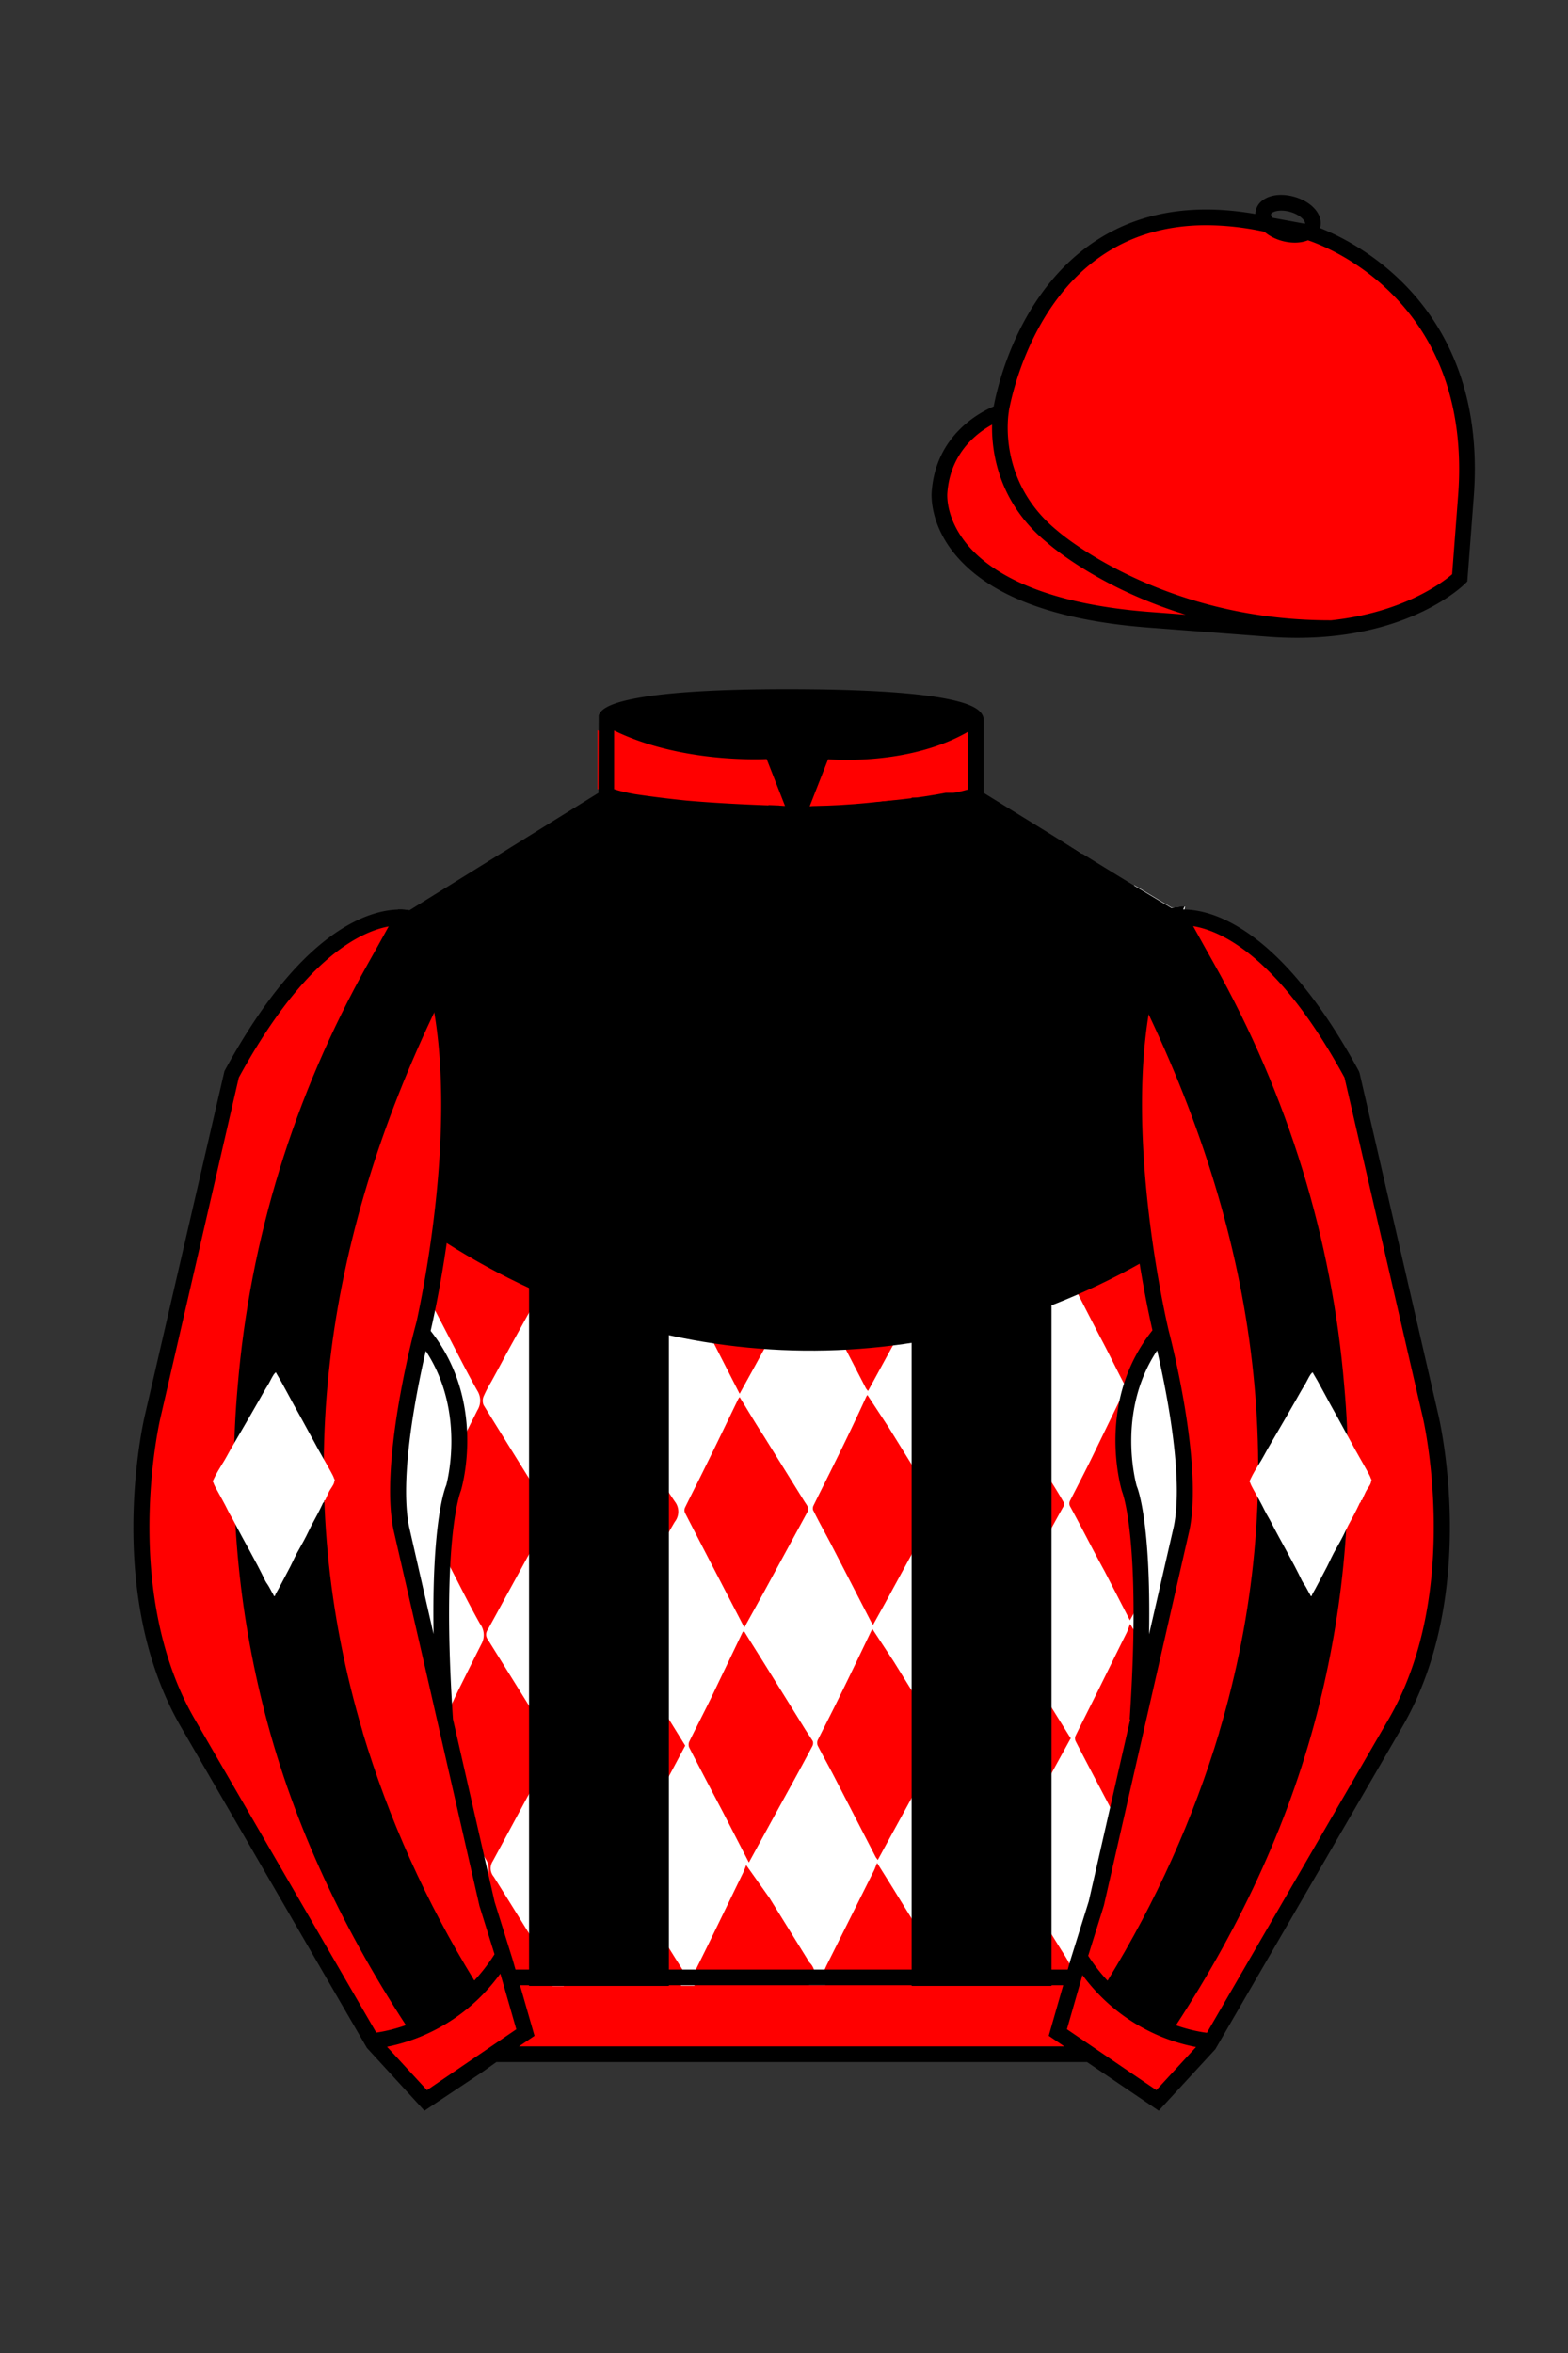 
<svg xmlns="http://www.w3.org/2000/svg" viewBox="0 0 100 150">

	<rect x="0" y="0" width="100" height="150" fill="#333333" stroke="none"/>

	<path d="M74.752 58.99s5.164-1.613 11.451 9.961l5.025 21.795s2.623 11.087-2.232 19.497l-11.869 20.482-3.318 3.605-4.346-2.944H31.484l-1.03.731-3.317 2.213-1.658-1.802-1.659-1.803-5.936-10.241-5.936-10.241c-2.427-4.205-2.985-9.08-2.936-12.902.049-3.823.705-6.595.705-6.595l2.512-10.897 2.512-10.898c3.144-5.787 6.007-8.277 8.084-9.321 2.077-1.043 3.368-.64 3.368-.64l6.228-3.865 6.229-3.865v-5.08s.087-.328 1.571-.655c1.483-.328 4.364-.655 9.95-.655 6.222 0 9.232.368 10.689.737 1.455.369 1.357.737 1.357.737v4.916l12.535 7.73z" fill="#FF0000"></path>

<path fill="#FFFFFF" d="M69.65,92.89l1.71-3.52.3-.63a.89.89,0,0,1,.08-.13l.61,1c0-.15.07-.29.1-.44A9.49,9.49,0,0,1,73.8,86.1c0,.11,0,.22.07.34.16.71.35,1.65.54,2.71l.09.54A36.13,36.13,0,0,1,75,93.9h0l0,0c.28.47.58.93.87,1.39,0-.16,0-.32,0-.48a12.55,12.55,0,0,0,0-1.36l-.06-.75c0-.5-.11-1-.17-1.49,0,0,0,0,0,0,0-.41-.11-.81-.17-1.2l-.06-.36-.09-.54c0-.07,0-.14,0-.2v0q-.08-.4-.15-.78s0,0,0,0c0-.22-.09-.43-.13-.63,0,0,0,0,0,0s0-.22-.07-.33l-.06-.27c-.12-.62-.23-1.12-.32-1.46a4.52,4.52,0,0,0-.14-.51l-.2-.9h0a.2.2,0,0,1,0-.07l-.12.22c-.16.28-.31.56-.46.84l-1.86,3.39-.09-.14,0,0c-.53-1-1-2-1.57-3.06-.68-1.31-1.35-2.61-2-3.91a.49.49,0,0,1,0-.51c.48-1,1-1.89,1.44-2.85.66-1.35,1.31-2.7,2-4.11.2.32.39.64.59,1l1,1.64c-.12-1.18-.2-2.44-.25-3.72l0-.72c0-.24,0-.48,0-.73l-.84,1.53-.47.85-3.86-7.43c1.18-2.41,2.37-4.81,3.58-7.27l1.53,2.49.23.37.36.59.32.51c.13-.49.27-1,.44-1.44h0c.1-.29.2-.57.32-.85h0A13.43,13.43,0,0,1,75,59.2a3.1,3.1,0,0,1,.45,0,4.72,4.72,0,0,1,.13-1.4,3.64,3.64,0,0,0-.71.06l-.15,0-2.38-1.43-.45.81,0,.1c-.22.42-.44.85-.69,1.3l-.21-.37c-.37-.73-.74-1.46-1.12-2.18-.29-.56-.57-1.12-.87-1.68l-2.71-1.63c-.15.28-.29.55-.45.82-.33.62-.66,1.24-1,1.86L63,58.8a2.12,2.12,0,0,1-.13-.2q-1.29-2.52-2.59-5c-.25-.49-.51-1-.77-1.46a.56.56,0,0,0-.48-.22h-.16a.4.4,0,0,0-.26.17c-.35.58-.69,1.18-1,1.77-.92,1.68-1.82,3.36-2.74,5l-.08,0c-.54-1.06-1.09-2.12-1.64-3.18S52,53.51,51.37,52.4l-.15-.28a.52.52,0,0,0-.39-.2.53.53,0,0,0-.39.2c0,.09-.1.17-.14.26h0l-2.42,4.39c-.41.76-.84,1.52-1.28,2.31C46,58,45.48,57,44.93,55.89c-.66-1.26-1.31-2.53-2-3.78a.45.45,0,0,0-.3-.18h0a.39.39,0,0,0-.27.18c-.89,1.61-1.77,3.23-2.65,4.84-.41.76-.84,1.51-1.28,2.29L38.28,59,35.7,54c-.12-.23-.23-.46-.36-.68s-.24-.48-.37-.72l-1.54,1c-.27.48-.53,1-.79,1.44l-2,3.61c-.5.92-.49.91.07,1.8C31.86,62.22,33,64,34.1,65.85a1,1,0,0,0,.17.27c.44.42.32.83,0,1.3-.71,1.23-1.37,2.48-2.06,3.73-.54,1-1.09,2-1.64,3a.51.51,0,0,0,0,.6q1.59,2.55,3.17,5.11c.32.52.66,1,1,1.58a.53.53,0,0,1,0,.41c-.66,1.22-1.33,2.42-2,3.64-.48.86-.94,1.74-1.42,2.61a8,8,0,0,0-.48.92.74.74,0,0,0,0,.55c1.4,2.27,2.82,4.54,4.22,6.8a.32.32,0,0,1,0,.27q-1.39,2.58-2.81,5.16c-.38.7-.76,1.4-1.15,2.1a.51.51,0,0,0,0,.6c1.25,2,2.49,4,3.74,6,.19.31.4.62.59.91-.33.57-.65,1.12-1,1.67-1,1.85-2,3.71-3,5.56a.83.83,0,0,0,.06,1c1.22,1.94,2.42,3.89,3.62,5.83,0,0,0,.05,0,.07a.46.46,0,0,1,.07.07.75.75,0,0,1,.06,1h.72a.73.73,0,0,1,.07-.68c0-.11.11-.21.16-.32,1-2,2-4,3-6,.08-.16.14-.32.24-.56.33.54.65,1,1,1.53.85,1.37,1.69,2.74,2.54,4.1.19.31.39.6.57.91l.09.15a.53.53,0,0,1,0,.39,2.72,2.72,0,0,1-.21.46h.88a.91.91,0,0,1,.06-1l0,0c1-2,2-4.09,3-6.14.08-.16.14-.32.23-.55L49.08,121l2.41,3.89a1.07,1.07,0,0,0,.13.21,1.13,1.13,0,0,1,.29.46,1.06,1.06,0,0,1-.33,1h1.07a1.07,1.07,0,0,1-.06-1l.12-.26c1-2,2-4,3-6,.08-.15.13-.32.23-.54.46.74.9,1.43,1.32,2.12l2.41,3.89c.13.22.3.43.41.66a.42.42,0,0,1,0,.16.45.45,0,0,1,0,.26c-.1.26-.24.5-.36.74h1.17a1.2,1.2,0,0,1-.16-1,2.43,2.43,0,0,1,.22-.55c1-1.93,2-3.91,2.91-5.87.08-.16.14-.32.24-.56l1,1.53c.85,1.37,1.69,2.74,2.54,4.1.2.32.41.63.59,1l.07.11a.46.46,0,0,1,0,.29l0,.1c-.13.31-.29.6-.44.9l-.06.12h.86l.15-.62.09-.36s0,0,0,0a.41.41,0,0,1,0-.11,1.71,1.71,0,0,1,.16-.55l0-.06a2.28,2.28,0,0,1,.13-.28l.11-.21,0,0,0,0,1-2.93,1.18-5.11c-.19-.37-.37-.73-.57-1.1l-.15-.3c-.72-1.38-1.46-2.76-2.17-4.15a.46.46,0,0,1,0-.32c.44-.9.89-1.78,1.33-2.67.65-1.31,1.29-2.62,1.94-3.92.07-.15.12-.31.21-.55l.24.39c.29.46.57.92.86,1.37s.41.68.62,1l0,.06,1.35-6.1.58-2.51a9.33,9.33,0,0,0,.19-1.48s0,0,0,0h0L74.61,98.6s0,0,0,0l-.86,1.6-.45.81c-.34.61-.68,1.22-1,1.85l-.24.43-1.61-3.12C69.69,98.79,69,97.4,68.23,96a.42.42,0,0,1,0-.31C68.71,94.75,69.19,93.83,69.65,92.89ZM67.54,81.25c-.55,1-1.12,2-1.68,3.08l-2.31,4.23c-.56-1.07-1.08-2.09-1.61-3.1q-1-2.05-2.13-4.1a.41.41,0,0,1,0-.44c.49-1,1-1.9,1.43-2.86.67-1.36,1.33-2.72,2-4.14.41.64.79,1.25,1.17,1.86l3.13,5.09A.5.5,0,0,1,67.54,81.25ZM59.48,66.1c.43-.86.87-1.71,1.29-2.57l2.12-4.38A.77.77,0,0,1,63,59L64.5,61.5l2.55,4.1a4.21,4.21,0,0,1,.28.45.29.29,0,0,1,0,.24L65,70.62l-1.71,3.1c-.55-1.07-1.07-2.1-1.61-3.12-.72-1.4-1.46-2.8-2.18-4.2A.39.39,0,0,1,59.48,66.1Zm-.1,15.22c-.5,1-1,1.89-1.53,2.83-.32.6-.66,1.19-1,1.79l-1.49,2.73a1.53,1.53,0,0,1-.13-.16l-2.59-5c-.34-.66-.69-1.33-1-2a.47.47,0,0,1,0-.35c.47-1,1-1.93,1.44-2.9l2-4.15,2.12,3.42c.73,1.17,1.45,2.35,2.17,3.53A.37.37,0,0,1,59.38,81.32Zm-4.6-22.15,1.32,2.1,2.4,3.89c.21.34.44.68.65,1a.35.35,0,0,1,0,.26Q58,68.6,56.8,70.73c-.56,1-1.14,2.06-1.73,3.13-1.31-2.51-2.58-5-3.86-7.43ZM51.2,81.46,49.67,84.3l-1.05,1.91c-.47.87-.95,1.73-1.45,2.64l-1.6-3.13c-.71-1.37-1.42-2.73-2.12-4.11a.45.45,0,0,1,0-.36c.46-1,.94-1.91,1.41-2.86l2-4.17,1,1.52L50.6,80.2c.2.33.41.65.6,1A.34.34,0,0,1,51.2,81.46ZM46.6,59.31l1.31,2.11q1.22,1.94,2.41,3.89c.21.33.43.66.62,1a.37.37,0,0,1,0,.29q-1.16,2.15-2.32,4.28c-.56,1-1.13,2.06-1.73,3.13-1.3-2.5-2.57-5-3.85-7.43ZM34.84,66.72c1.19-2.4,2.37-4.81,3.58-7.27.52.86,1,1.68,1.53,2.49L42.5,66c.09.15.2.29.28.45a.29.29,0,0,1,0,.24L40.4,71.06c-.55,1-1.11,2-1.7,3.1Zm.42,14.64c.49-1,1-1.9,1.43-2.86l2-4.14.95,1.53L42.2,80c.28.44.56.89.82,1.34a.34.34,0,0,1,0,.28c-.5,1-1,1.9-1.53,2.84l-1,1.78C40,87.13,39.52,88,39,89l-1.66-3.23c-.69-1.32-1.37-2.65-2.07-4A.39.39,0,0,1,35.26,81.36Zm.23,15.22a.43.43,0,0,1,0-.31c.42-.86.86-1.71,1.28-2.57q1.06-2.17,2.11-4.35a1.48,1.48,0,0,0,.08-.17c.53.86,1,1.66,1.54,2.46.84,1.36,1.63,2.75,2.53,4.07a1.05,1.05,0,0,1,0,1.31c-.52.88-1,1.78-1.5,2.68-.76,1.38-1.51,2.76-2.29,4.21-.58-1.12-1.12-2.18-1.67-3.23C36.91,99.31,36.19,98,35.49,96.58Zm4.08,22.3c-.55-1.08-1.07-2.11-1.61-3.14-.73-1.41-1.48-2.81-2.21-4.22a.46.46,0,0,1,0-.32c.44-.89.89-1.78,1.34-2.67.64-1.3,1.29-2.61,1.93-3.92.07-.15.12-.31.21-.54,1.52,2.45,3,4.84,4.47,7.21C42.36,113.81,41,116.32,39.57,118.88Zm4.11-22.45a.42.42,0,0,1,0-.31c.42-.86.86-1.71,1.28-2.57.72-1.45,1.42-2.92,2.13-4.38l.08-.11c.52.84,1,1.66,1.53,2.47l2.55,4.1c.09.15.2.29.28.45a.34.34,0,0,1,0,.24l-2.8,5.15-1.26,2.28-1.67-3.22Q44.74,98.49,43.68,96.43Zm8.13,14.88c-.44.83-.89,1.66-1.34,2.48-.9,1.63-1.79,3.26-2.71,4.94l-1.67-3.24c-.72-1.37-1.44-2.73-2.14-4.1a.48.48,0,0,1,0-.35c.46-.94.95-1.88,1.41-2.82q1-2.09,2-4.17l.09-.07c.43.7.87,1.39,1.3,2.08L51.2,110c.21.35.44.68.64,1A.43.43,0,0,1,51.81,111.31Zm.06-15a.42.42,0,0,1,0-.31c.45-.92.92-1.84,1.37-2.76.69-1.39,1.36-2.79,2-4.19a.58.58,0,0,1,.08-.12L56.68,91l2.41,3.89c.2.33.43.66.62,1a.35.35,0,0,1,0,.3q-1.38,2.56-2.78,5.12c-.4.75-.82,1.49-1.25,2.27a2.12,2.12,0,0,1-.13-.2l-2.58-5C52.59,97.66,52.22,97,51.87,96.29ZM60,111.2c-.45.81-.89,1.64-1.33,2.45-.89,1.63-1.79,3.26-2.69,4.92-.06-.09-.11-.14-.14-.2l-2.58-5c-.36-.7-.75-1.39-1.11-2.09a.48.48,0,0,1,0-.35c.45-.9.91-1.79,1.35-2.69.7-1.42,1.38-2.84,2.06-4.26l.08-.13L57,105.92l2.41,3.89.65,1C60.13,111,60.06,111.07,60,111.2ZM60,96.12a.35.35,0,0,1,0-.28c.44-.89.9-1.77,1.33-2.66q1.05-2.15,2.08-4.29a.64.64,0,0,0,.08-.14c1,1.58,1.92,3.11,2.87,4.63.48.77,1,1.55,1.43,2.31a.33.33,0,0,1,0,.4c-.94,1.68-1.85,3.39-2.78,5.08-.41.75-.83,1.49-1.27,2.29l-.22-.44L61.1,98.15C60.74,97.47,60.38,96.8,60,96.12Zm8.27,14.72-4.16,7.57a1.36,1.36,0,0,1-.12-.17c-.52-1-1-2-1.54-3-.72-1.39-1.46-2.77-2.18-4.16a.42.42,0,0,1,.05-.32c.44-.89.89-1.77,1.33-2.66.65-1.31,1.29-2.62,1.93-3.93.07-.15.12-.3.22-.54C65.35,106.09,66.83,108.48,68.3,110.84Z"></path><path fill="#FFFFFF" d="M29.84,58.92c-.3-.54-.59-1.09-.87-1.64-.13-.24-.26-.48-.38-.73l-2.43,1.51a4,4,0,0,0-1.28,0,5.08,5.08,0,0,1,.55,1h.27a17.17,17.17,0,0,1,1.87,5.69l.72-1.46s.05-.11.08-.16c.48-1,1-2,1.46-2.92A1.16,1.16,0,0,0,29.84,58.92Z"></path><path fill="#FFFFFF" d="M29.1,71.89c.34.65.67,1.29,1,1.93a1.19,1.19,0,0,1,0,1.26c-.51,1-1,2-1.51,3,0,0,0,0,0,0C28,79.23,27.5,80.35,27,81.46a65.3,65.3,0,0,0,1-11.72l.29.56C28.56,70.83,28.83,71.36,29.1,71.89Z"></path><path fill="#FFFFFF" d="M25.77,94.79c-.28-.44-.55-.89-.82-1.33a1.3,1.3,0,0,1-.1-.15q.06-.9.18-1.8c.1-.9.24-1.78.38-2.59.39-2.25.85-4,.89-4.12s.12-.55.3-1.43l.29-1.53.84,1.66,1,1.92c.56,1.08,1.11,2.17,1.71,3.23a1.17,1.17,0,0,1,0,1.26c-.23.47-.47.93-.7,1.4l-.79,1.58-.15.31c0-.23,0-.47,0-.73a10.15,10.15,0,0,0,0-1.34c0-.16,0-.32,0-.48,0-.31-.08-.63-.15-1l-.06-.34c0-.14-.07-.29-.11-.43a9.82,9.82,0,0,0-1.21-2.77l0-.05c0,.15-.08.32-.13.5s-.09.38-.13.58c-.12.52-.24,1.11-.36,1.74,0,0,0,0,0,0-.07.35-.14.71-.2,1.08a.28.28,0,0,0,0,.09l-.09.56c0,.09,0,.17,0,.26-.05.28-.08.55-.11.83s0,.28-.05.42a24.7,24.7,0,0,0-.18,2.51V95h0Z"></path><path fill="#FFFFFF" d="M30.7,104.81c-.51,1-1,2-1.5,3l-.47,1-.06.13-.42.86h0c-.08.2-.18.39-.28.59l-.35-1.5-.32-1.39-.09-.39-.64-2.76-1.14-5a.33.33,0,0,0,.06-.1c.24-.44.48-.88.71-1.33a.21.21,0,0,0,0-.06l.07.31L27.43,103l0,.15v0l.22,1c0-.26,0-.52,0-.77v-.51c0-.46,0-.89,0-1.3s0-.56,0-.82l0-.59c0-.46.05-.88.07-1.27h0c0-.27.05-.53.07-.77l.75,1.43.22.44c.61,1.18,1.2,2.37,1.85,3.52A1.19,1.19,0,0,1,30.7,104.81Z"></path><path fill="#FFFFFF" d="M31.09,119.59a1.07,1.07,0,0,1-.09.19c-.2.4-.41.79-.6,1.19l-1-4.27-.07-.29-.22-1-.2-.87.24.47.5,1,.36.69c.23.45.46.89.71,1.33.08.17.17.33.26.49A1.17,1.17,0,0,1,31.09,119.59Z"></path>

  <path fill="#000000" d="M74.72,57.89l-12.02-7.19v-.16h-2.38c-1.57.31-4.23.67-8.16.75-.42.11-.87.17-1.36.17-.4,0-.78-.04-1.13-.11-4.14-.1-7.59-.53-9.42-.81h-2.04v.06l-12.04,7.46c-.15-.03-.42-.08-.79-.07.01.02.01.03.01.05.09.3.15.6.18.91.01.01.01.03.01.04.05,0,.1.01.13.01,2.96,5.19,2.5,13.73,1.71,19.55.35.24.7.47,1.05.68,13.76,8.73,30.37,9.11,44.26,1.3.26-.14.52-.29.78-.45-.86-5.78-1.62-15.3,1.5-20.88.03,0,.06-.01.09-.01,0-.07.03-.15.04-.22.08-.36.19-.7.33-1.02.02-.06.05-.11.07-.16-.45,0-.73.07-.81.1Z"></path>


  <defs>
    <style>
      .cls-1 {
        fill: #fff;
      }
    </style>
  </defs>
  <polygon points="67.06 53.31 67.06 126.6 58.14 126.6 58.14 50.85 62.95 50.85 63.79 51.35 63.82 51.37 64.54 51.8 67.06 53.31" fill="#000000"></polygon>
  <path d="M42.66,50.87v75.73h-8.92V53.36l2.52-1.56,1.94-1.2v-.3h.98c.13.04.31.1.56.16.02,0,.03,0,.05.01.05.01.1.02.16.03.09.01.19.02.29.04.17.03.36.05.56.08.53.08,1.15.16,1.86.25Z" fill="#000000"></path>


	<path fill="#FF0000" d="M83.483 14.819s11.045 3.167 10.006 16.831l-.299 3.929-.098 1.266s-3.854 3.878-12.191 3.244l-7.594-.578c-14.146-1.076-13.389-8.132-13.389-8.132.299-3.929 3.901-5.104 3.901-5.104s2.192-14.981 16.72-12.033l.391.107 2.553.47z"></path>


	<path fill="#FF0000" d="M27.109 134.103l2.913-1.944 1.434-.999 2.014-1.385-1.298-4.521-1.154-3.698-5.45-23.896c-.876-4.191 1.314-12.492 1.314-12.492s4.328-17.817-.715-26.405c0 0-5.164-1.613-11.452 9.961L9.69 90.519s-2.623 11.088 2.231 19.498l11.871 20.482 3.317 3.604"></path>


	<path fill="#FF0000" d="M73.785 134.1l-2.912-1.944-1.434-1-2.014-1.384 1.297-4.521 1.154-3.698 5.451-23.896c.875-4.191-1.314-12.493-1.314-12.493s-4.328-17.816.715-26.404c0 0 5.164-1.613 11.451 9.961l5.025 21.795s2.623 11.087-2.232 19.497l-11.869 20.482-3.318 3.605"></path>


  <path fill="#000000" d="M23.14,110.44c-4.57-15.34-2.72-30.5,4.44-45.66.26-.54.53-1.09.8-1.64-.01-.03-.01-.06-.02-.09-.15-.65-.33-1.29-.54-1.9,0-.01-.01-.02-.01-.02-.1-.31-.21-.61-.33-.9-.08-.2-.18-.37-.26-.56-.19-.27-.37-.55-.53-.85-.2-.24-.38-.5-.55-.77-.15-.04-.4-.08-.75-.07,0,.02-.01.03-.02.05-.18.32-.36.65-.55.97-.45.82-.91,1.64-1.37,2.46-4.71,8.4-7.51,17.53-8.29,26.89-.61,6.8-.06,13.64,1.59,20.29,1.76,7.14,4.89,13.94,9.13,20.45.18.29.37.58.57.87.39-.15.8-.33,1.24-.56.35-.17.71-.38,1.08-.62.02-.01.04-.03.06-.04.16-.11.32-.22.48-.34.46-.33.92-.72,1.36-1.16.04-.04.08-.08.12-.12-.19-.29-.37-.58-.55-.88-3.06-4.99-5.45-10.29-7.11-15.81Z"></path>
  <path fill="#000000" d="M77.75,110.44c4.57-15.34,2.72-30.5-4.44-45.66-.26-.54-.53-1.09-.8-1.64.01-.03.01-.06.02-.09.15-.65.33-1.29.54-1.9,0-.01.01-.02.01-.02.1-.31.21-.61.33-.9.08-.2.18-.37.26-.56.19-.27.37-.55.53-.85.2-.24.38-.5.55-.77.15-.04.4-.08.75-.07,0,.02.01.03.02.05.18.32.36.65.55.97.45.82.91,1.64,1.37,2.46,4.71,8.4,7.51,17.53,8.29,26.89.61,6.8.06,13.64-1.59,20.29-1.76,7.14-4.89,13.94-9.13,20.45-.18.29-.37.58-.57.87-.39-.15-.8-.33-1.24-.56-.35-.17-.71-.38-1.08-.62-.02-.01-.04-.03-.06-.04-.16-.11-.32-.22-.48-.34-.46-.33-.92-.72-1.36-1.16-.04-.04-.08-.08-.12-.12.19-.29.37-.58.55-.88,3.06-4.99,5.45-10.29,7.11-15.81Z"></path>


  <path d="M17.59,87.47s.04.07.05.1c.09.15.19.32.28.48.27.48.54,1,.81,1.49.3.54.63,1.13.93,1.69.12.23.27.48.39.71.08.15.17.32.26.48s.18.31.26.46c.17.31.36.62.53.94.09.17.16.28.22.47,0,.02.03,0,.03.04,0,.01-.05.19-.05.21-.05.16-.23.38-.31.54-.05.1-.11.23-.16.34-.01.03-.08.2-.09.21-.01.01-.05,0-.06.02-.01.02-.01.07-.02.1,0,.02-.05.04-.06.06-.02.04-.03.07-.05.11-.21.45-.45.88-.68,1.31-.12.23-.22.46-.34.69-.18.36-.4.73-.59,1.08-.2.38-.37.78-.58,1.16-.26.48-.51.99-.79,1.47-.02.03-.01.09-.06.12-.06,0-.06-.07-.08-.1-.13-.21-.23-.44-.37-.65-.05-.07-.1-.14-.14-.22-.61-1.28-1.34-2.5-1.98-3.75-.12-.24-.28-.48-.4-.73-.23-.47-.48-.91-.73-1.36-.08-.15-.16-.29-.21-.45,0-.02-.04,0-.03-.07.03-.06.06-.13.09-.19.12-.26.36-.66.51-.9.2-.31.37-.64.55-.96.4-.69.8-1.37,1.21-2.08.21-.36.41-.71.62-1.08.17-.3.34-.61.53-.91.14-.23.24-.47.38-.68.03-.04.07-.08.1-.12h.04Z" fill="#FFFFFF"></path>
  <path d="M83.71,87.47s.04.07.05.1c.09.15.19.32.28.48.27.48.54,1,.81,1.49.3.54.63,1.13.93,1.69.12.23.27.48.39.71.08.15.17.32.26.48s.18.31.26.46c.17.31.36.62.53.94.09.17.16.28.22.47,0,.02.03,0,.03.04,0,.01-.05.19-.05.21-.05.16-.23.38-.31.54-.05.1-.11.23-.16.34-.01.03-.08.2-.09.21-.01.01-.05,0-.06.02-.01.02-.01.07-.02.1,0,.02-.05.04-.06.06-.02.04-.03.07-.05.11-.21.45-.45.88-.68,1.31-.12.23-.22.46-.34.69-.18.36-.4.73-.59,1.08-.2.38-.37.78-.58,1.16-.26.48-.51.99-.79,1.47-.02.03-.01.09-.06.12-.06,0-.06-.07-.08-.1-.13-.21-.23-.44-.37-.65-.05-.07-.1-.14-.14-.22-.61-1.28-1.34-2.5-1.98-3.75-.12-.24-.28-.48-.4-.73-.23-.47-.48-.91-.73-1.36-.08-.15-.16-.29-.21-.45,0-.02-.04,0-.03-.07.03-.06.06-.13.09-.19.12-.26.36-.66.51-.9.2-.31.37-.64.55-.96.4-.69.8-1.37,1.21-2.08.21-.36.41-.71.62-1.08.17-.3.34-.61.53-.91.14-.23.24-.47.38-.68.03-.04.07-.08.1-.12h.04Z" fill="#FFFFFF"></path>


	<path fill="#FF0000" d="M47.835 48.387l1.188 2.979s-8-.104-10.917-1.063v-3.75c0 .001 3.843 2.084 9.729 1.834zm3.948 0l-1.219 3c5.563.094 10.125-1.063 10.125-1.063v-3.688c-3.656 2.033-8.906 1.751-8.906 1.751z"></path>


	<path fill="#fff" d="M25.587 97.434c-.875-4.191 1.313-12.492 1.313-12.492 3.678 4.398 2.014 9.944 2.014 9.944s-1.313 2.917-.525 14.753l-2.802-12.205z"></path>
	<path fill="#fff" d="M75.345 97.434c.877-4.191-1.313-12.492-1.313-12.492-3.678 4.398-2.014 9.944-2.014 9.944s1.313 2.917.525 14.753l2.802-12.205z"></path>
	<path d="M84.819 40.543c-11.27 0-17.779-5.718-18.052-5.961-4.297-3.521-3.444-8.346-3.406-8.55l.982.184c-.033.181-.769 4.457 3.075 7.606.08.071 6.532 5.721 17.403 5.721h.09l.002 1h-.094z
	M82.73 40.661c-.596 0-1.218-.023-1.867-.072l-7.593-.579c-6.005-.457-10.158-2.021-12.344-4.647-1.696-2.038-1.513-3.956-1.504-4.037.271-3.571 3.034-5.027 3.952-5.415.256-1.371 1.571-7.096 6.191-10.343 2.977-2.091 6.7-2.705 11.074-1.816l.423.115 2.559.471c.114.033 11.425 3.44 10.367 17.35l-.411 5.379-.13.13c-.151.154-3.53 3.464-10.717 3.464zm-5.795-26.304c-2.591 0-4.87.677-6.794 2.03-4.813 3.383-5.817 9.896-5.826 9.961l-.045.305-.294.098c-.134.044-3.289 1.132-3.558 4.667-.008.078-.137 1.629 1.303 3.337 1.386 1.645 4.527 3.718 11.625 4.258l7.594.578c7.166.546 10.944-2.356 11.67-2.982l.381-4.997c.977-12.83-9.1-16.144-9.624-16.307l-2.958-.58a17.567 17.567 0 0 0-3.474-.368z
	M82.73 40.661c-.596 0-1.218-.023-1.867-.072l-7.593-.579c-6.005-.457-10.158-2.021-12.344-4.647-1.696-2.038-1.513-3.956-1.504-4.037.271-3.571 3.034-5.027 3.952-5.415.256-1.371 1.571-7.096 6.191-10.343 2.977-2.091 6.7-2.705 11.074-1.816l.423.115 2.559.471c.114.033 11.425 3.44 10.367 17.35l-.411 5.379-.13.13c-.151.154-3.53 3.464-10.717 3.464zm-5.795-26.304c-2.591 0-4.87.677-6.794 2.03-4.813 3.383-5.817 9.896-5.826 9.961l-.045.305-.294.098c-.134.044-3.289 1.132-3.558 4.667-.008.078-.137 1.629 1.303 3.337 1.386 1.645 4.527 3.718 11.625 4.258l7.594.578c7.166.546 10.944-2.356 11.67-2.982l.381-4.997c.977-12.83-9.1-16.144-9.624-16.307l-2.958-.58a17.567 17.567 0 0 0-3.474-.368z
	M82.574 15.469a3.11 3.11 0 0 1-.82-.114c-.686-.19-1.256-.589-1.524-1.066-.169-.299-.215-.613-.132-.908.223-.802 1.273-1.161 2.436-.838.685.189 1.255.587 1.524 1.065.169.299.215.614.132.91-.082.295-.282.54-.58.709-.285.16-.646.242-1.036.242zm-.858-2.042c-.389 0-.63.131-.655.223-.009.033.005.087.039.147.104.185.409.452.922.594.513.143.91.07 1.095-.035.061-.035.101-.074.109-.107l.001-.002c.01-.033-.005-.088-.04-.149-.104-.185-.408-.451-.92-.593a2.105 2.105 0 0 0-.551-.078z
	M73.901 134.551l-7.018-4.773 1.396-4.866 1.157-3.71 5.441-23.858c.839-4.021-1.289-12.173-1.311-12.254-.181-.745-4.32-18.123.767-26.785l.099-.167.184-.057c.229-.071 5.632-1.596 12.04 10.199l.048.126 5.025 21.795c.108.458 2.611 11.375-2.287 19.859L77.51 130.632l-3.609 3.919zm-5.857-5.19l5.701 3.883 2.991-3.249 11.842-20.436c4.696-8.134 2.204-19.022 2.179-19.131l-5.011-21.731c-5.364-9.843-9.742-9.825-10.658-9.696-4.709 8.387-.593 25.667-.55 25.842.088.334 2.206 8.455 1.317 12.714l-5.453 23.905-1.164 3.736-1.194 4.163zM27.069 134.554l-3.671-4.006-11.871-20.482c-4.897-8.485-2.394-19.403-2.284-19.864l5.071-21.919c6.411-11.799 11.813-10.27 12.04-10.199l.185.057.098.167c5.087 8.663.948 26.041.77 26.776-.024.091-2.152 8.245-1.31 12.271l5.448 23.888 1.144 3.661 1.4 4.877-7.02 4.773zm-2.834-4.555l2.99 3.248 5.702-3.883-1.198-4.175-1.151-3.688-5.46-23.934c-.893-4.267 1.227-12.388 1.317-12.731.04-.165 4.155-17.44-.551-25.829-.909-.107-5.339-.069-10.661 9.692l-5.008 21.729c-.026.111-2.519 11.001 2.176 19.136l11.844 20.435z
	M23.777 130.604l-.057-.998c.049-.003 4.939-.348 7.894-5.146l.852.523c-3.237 5.258-8.468 5.609-8.689 5.621z
	M27.903 109.751l-2.805-12.215c-.89-4.259 1.229-12.379 1.319-12.723l.247-.935.621.742c3.807 4.551 2.18 10.171 2.109 10.408-.034.087-1.268 3.124-.505 14.576l-.986.147zm-1.827-12.425l1.575 6.859c-.126-7.325.762-9.403.808-9.505-.004 0 1.317-4.618-1.323-8.591-.54 2.327-1.721 8.062-1.06 11.237zM51.09 52.412c-6.99 0-12.442-1.079-12.523-1.095l.198-.98c.12.025 12.197 2.409 23.363.001l.211.978c-3.813.822-7.727 1.096-11.249 1.096z
	M51.547 52.42l-.754-.02c-10.628-.278-12.238-1.21-12.453-1.394l.65-.76-.325.38.288-.408c.059.036 1.529.871 11.112 1.161l-1.17-2.989c-1.409.054-6.492.059-10.477-2.209l.494-.869c4.315 2.455 10.223 2.065 10.282 2.063l.367-.026 1.986 5.071z
	M50.904 52.404h-.733l1.983-5.065.379.041c.058.007 5.735.577 9.436-2.061l.58.814c-3.475 2.477-8.334 2.363-9.738 2.272L51.638 51.4c7.338-.069 10.418-1.167 10.449-1.178l.344.939c-.139.051-3.485 1.243-11.527 1.243z
	M73.031 109.751l-.986-.146c.762-11.452-.472-14.489-.484-14.519-.092-.295-1.719-5.915 2.088-10.466l.621-.742.246.935c.091.344 2.209 8.465 1.318 12.723l-.002.01-2.801 12.205zm.766-23.661c-2.652 3.985-1.314 8.603-1.3 8.652.027.051.912 2.12.786 9.44l1.573-6.856c.663-3.176-.518-8.911-1.059-11.236zM32.544 125.555h35.971v1H32.544zM77.101 130.604c-.222-.012-5.455-.362-8.689-5.621l.852-.523c2.964 4.818 7.844 5.144 7.893 5.146l-.056.998zM50.949 44.453c9.949 0 11.197 1.295 11.197 1.295-3.447 2.682-9.653 2.065-9.653 2.065l-1.61 3.884-1.652-3.822c-8.023 0-10.431-2.188-10.431-2.188s1.083-1.234 12.149-1.234z
	M73.899 134.553l-4.575-3.1H31.658l-.9.639-3.685 2.459-3.671-4.007-11.871-20.482c-2.565-4.445-3.049-9.609-3.003-13.16.049-3.834.691-6.588.719-6.703l5.071-21.919c2.657-4.891 5.449-8.097 8.299-9.529 1.731-.87 2.992-.805 3.498-.724l12.051-7.479.017-4.93c.111-.418.748-.75 1.947-1.015 2.004-.442 5.388-.667 10.058-.667 5.202 0 8.839.253 10.812.752.907.23 1.427.502 1.636.857a.696.696 0 0 1 .099.391v4.611l12.125 7.479c1.135-.186 6.067-.296 11.799 10.253l.048.126L91.732 90.2c.108.458 2.611 11.375-2.287 19.859L77.51 130.632l-3.611 3.921zm-49.659-4.558l2.99 3.249 4.109-2.791h38.292l4.116 2.789 2.989-3.247 11.842-20.436c4.701-8.143 2.204-19.022 2.179-19.131l-5.011-21.732c-5.95-10.916-10.79-9.678-10.836-9.661l-.212.061-.194-.114-12.771-7.877v-5.079c-.095-.068-.353-.209-.98-.369-1.301-.329-4.189-.722-10.566-.722-5.727 0-8.513.35-9.842.644-.712.157-1.041.303-1.179.382v5.143l-12.887 7.998-.218-.068c-.006-.002-1.155-.315-2.994.609-1.825.917-4.664 3.233-7.837 9.053l-5.008 21.729c-.007.03-.645 2.771-.692 6.489-.044 3.425.417 8.398 2.869 12.646l11.841 20.435zm14.835-83.971z
	" fill="#000000"></path>

</svg>
